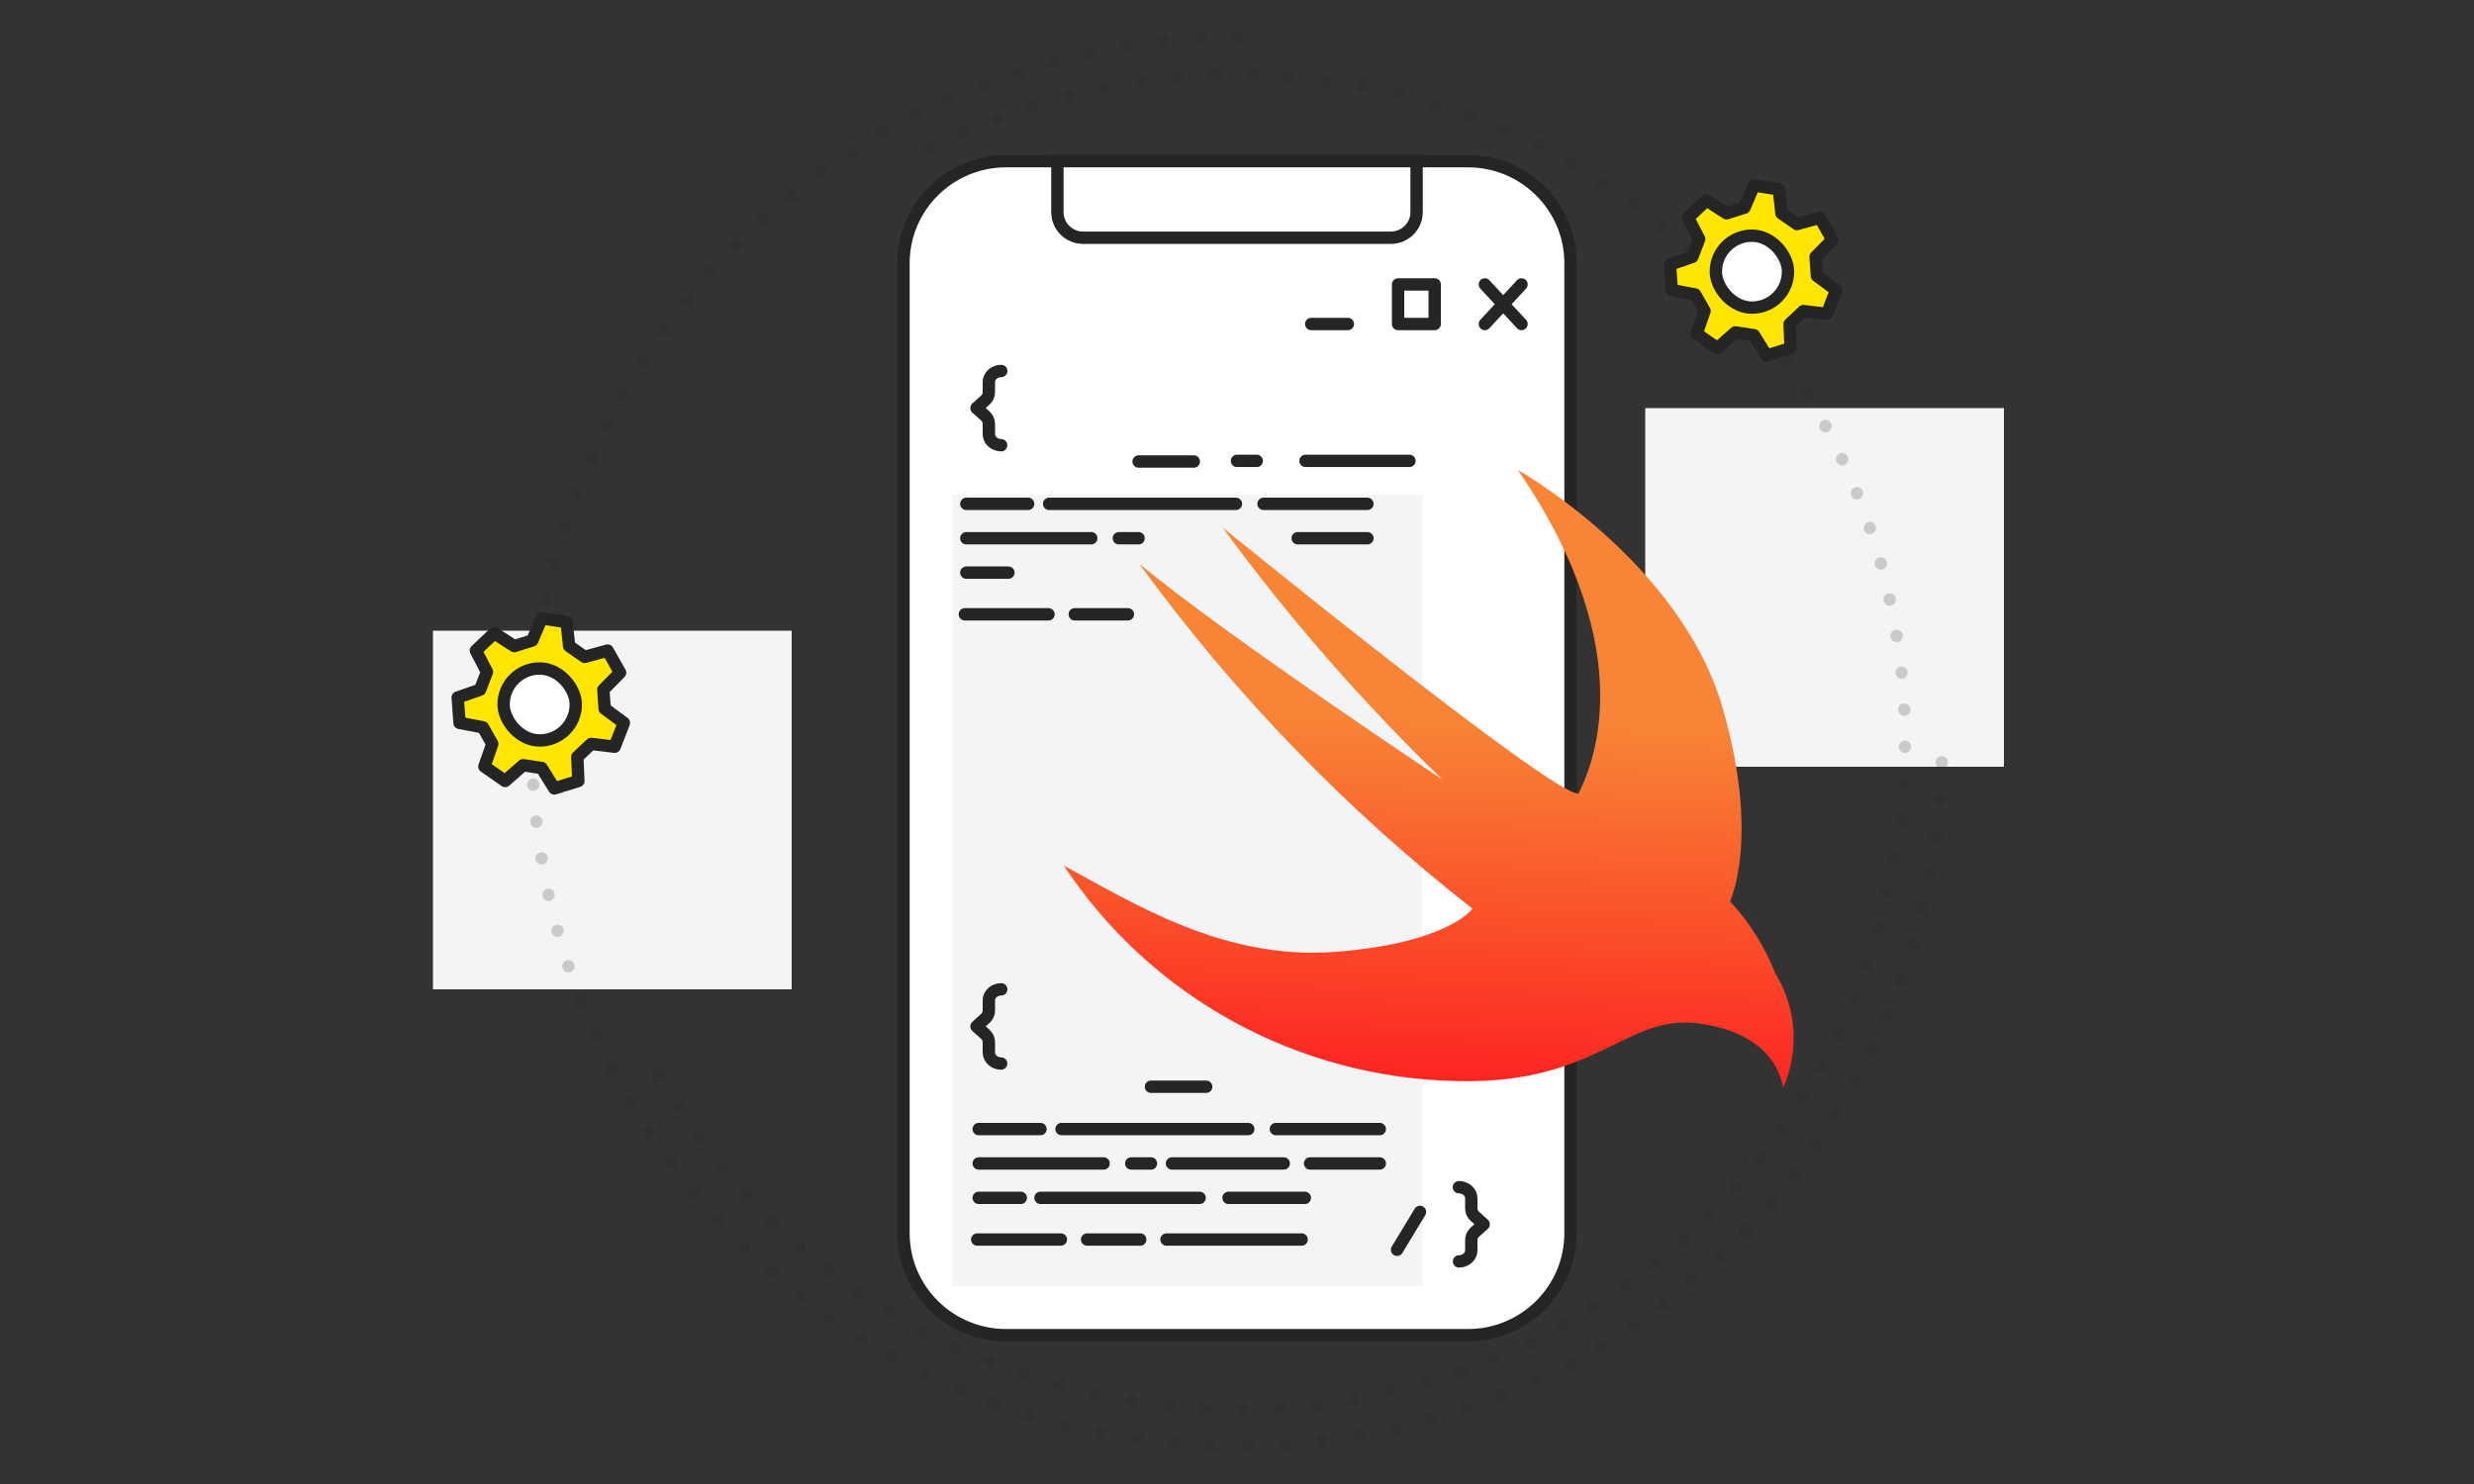 <svg width="200" height="120" viewBox="0 0 200 120" fill="none" xmlns="http://www.w3.org/2000/svg">
<rect x="0" y="0" width="200" height="120" fill="#333333" stroke="none"/>
<g clip-path="url(#clip0_508_3067)">
<rect x="35" y="51" width="29" height="29" fill="#F3F4F5"/>
<rect x="133" y="33" width="29" height="29" fill="#F3F4F5"/>
<path opacity="0.2" d="M53.234 87C68.146 112.828 101.172 121.677 127 106.765C152.828 91.854 161.677 58.828 146.765 33C131.853 7.172 98.828 -1.677 73 13.235" stroke="#252525" stroke-linecap="round" stroke-dasharray="0 3"/>
<path opacity="0.2" d="M99.999 3C68.519 3 42.999 28.52 42.999 60C42.999 91.48 68.519 117 99.999 117C131.48 117 157 91.48 157 60" stroke="#252525" stroke-linecap="round" stroke-dasharray="0 3"/>
<path fill-rule="evenodd" clip-rule="evenodd" d="M146.883 22.308L146.774 20.769L148.129 19.393L147.117 17.605L145.267 18.118L144.012 17.247L143.804 15.311L141.79 15L141.031 16.788L139.577 17.247L137.952 16.201L136.47 17.605L137.364 19.328L136.813 20.769L135 21.4L135.151 23.456L137.04 23.814L137.797 25.153L137.158 26.985L138.838 28.151L140.29 26.876L141.79 27.105L142.811 28.755L144.753 28.151L144.67 26.208L145.79 25.153L147.688 25.382L148.436 23.456L146.883 22.308Z" fill="#FFE600" stroke="#252525" stroke-linecap="round" stroke-linejoin="round"/>
<rect x="138.712" y="19.056" width="5.834" height="5.819" rx="2.91" fill="white" stroke="#252525" stroke-linecap="round" stroke-linejoin="round"/>
<path fill-rule="evenodd" clip-rule="evenodd" d="M48.883 57.308L48.774 55.769L50.129 54.393L49.117 52.605L47.267 53.118L46.012 52.247L45.804 50.311L43.79 50L43.031 51.788L41.577 52.247L39.952 51.201L38.47 52.605L39.364 54.328L38.813 55.769L37 56.4L37.151 58.456L39.04 58.814L39.797 60.153L39.158 61.985L40.838 63.151L42.29 61.876L43.79 62.105L44.811 63.755L46.753 63.151L46.67 61.208L47.79 60.153L49.688 60.382L50.436 58.456L48.883 57.308Z" fill="#FFE600" stroke="#252525" stroke-linecap="round" stroke-linejoin="round"/>
<rect x="40.712" y="54.056" width="5.834" height="5.819" rx="2.91" fill="white" stroke="#252525" stroke-linecap="round" stroke-linejoin="round"/>
<g clip-path="url(#clip1_508_3067)">
<path d="M118.667 13.032H81.333C76.751 13.032 73.037 16.728 73.037 21.287V99.713C73.037 104.272 76.751 107.968 81.333 107.968H118.667C123.249 107.968 126.963 104.272 126.963 99.713V21.287C126.963 16.728 123.249 13.032 118.667 13.032Z" fill="white" stroke="#252525" stroke-miterlimit="10"/>
<path d="M112.444 19.223H87.555C86.415 19.223 85.481 18.295 85.481 17.16V13.032H114.518V17.16C114.518 18.295 113.585 19.223 112.444 19.223Z" fill="white" stroke="#252525" stroke-miterlimit="10"/>
<rect x="77" y="40" width="38" height="64" fill="#F3F4F5"/>
</g>
<path d="M100 37.267H101.595" stroke="#252525" stroke-linecap="round" stroke-linejoin="round"/>
<path d="M105.541 37.267H113.939" stroke="#252525" stroke-linecap="round" stroke-linejoin="round"/>
<path d="M102.143 40.742H110.541" stroke="#252525" stroke-linecap="round" stroke-linejoin="round"/>
<path d="M84.815 40.742H99.911" stroke="#252525" stroke-linecap="round" stroke-linejoin="round"/>
<path d="M78.118 40.742H83.115" stroke="#252525" stroke-linecap="round" stroke-linejoin="round"/>
<path d="M81.52 46.304H78.118" stroke="#252525" stroke-linecap="round" stroke-linejoin="round"/>
<path d="M88.217 43.523H78.118" stroke="#252525" stroke-linecap="round" stroke-linejoin="round"/>
<path d="M92.044 43.523H90.449" stroke="#252525" stroke-linecap="round" stroke-linejoin="round"/>
<path d="M110.542 43.523H104.907" stroke="#252525" stroke-linecap="round" stroke-linejoin="round"/>
<path d="M84.761 49.674H78" stroke="#252525" stroke-linecap="round" stroke-linejoin="round"/>
<path d="M91.177 49.674H86.883" stroke="#252525" stroke-linecap="round" stroke-linejoin="round"/>
<path d="M92.044 37.318H96.509" stroke="#252525" stroke-linecap="round" stroke-linejoin="round"/>
<path d="M103.143 91.299H111.541" stroke="#252525" stroke-linecap="round" stroke-linejoin="round"/>
<path d="M85.815 91.299H100.911" stroke="#252525" stroke-linecap="round" stroke-linejoin="round"/>
<path d="M79.118 91.299H84.115" stroke="#252525" stroke-linecap="round" stroke-linejoin="round"/>
<path d="M82.52 96.861H79.118" stroke="#252525" stroke-linecap="round" stroke-linejoin="round"/>
<path d="M96.977 96.861H84.114" stroke="#252525" stroke-linecap="round" stroke-linejoin="round"/>
<path d="M99.316 96.861H105.482" stroke="#252525" stroke-linecap="round" stroke-linejoin="round"/>
<path d="M89.217 94.08H79.118" stroke="#252525" stroke-linecap="round" stroke-linejoin="round"/>
<path d="M93.044 94.08H91.449" stroke="#252525" stroke-linecap="round" stroke-linejoin="round"/>
<path d="M103.78 94.08H94.744" stroke="#252525" stroke-linecap="round" stroke-linejoin="round"/>
<path d="M111.542 94.08H105.907" stroke="#252525" stroke-linecap="round" stroke-linejoin="round"/>
<path d="M85.761 100.231H79" stroke="#252525" stroke-linecap="round" stroke-linejoin="round"/>
<path d="M92.177 100.231H87.883" stroke="#252525" stroke-linecap="round" stroke-linejoin="round"/>
<path d="M105.226 100.231H94.299" stroke="#252525" stroke-linecap="round" stroke-linejoin="round"/>
<path d="M93.044 87.876H97.509" stroke="#252525" stroke-linecap="round" stroke-linejoin="round"/>
<path d="M123 23L120.039 26.2" stroke="#252525" stroke-linecap="round" stroke-linejoin="round"/>
<path d="M123 26.2L120.039 23" stroke="#252525" stroke-linecap="round" stroke-linejoin="round"/>
<path d="M108.961 26.2H106" stroke="#252525" stroke-linecap="round" stroke-linejoin="round"/>
<path fill-rule="evenodd" clip-rule="evenodd" d="M113.021 26.2H115.981V23H113.021V26.2Z" fill="white" stroke="#252525" stroke-linecap="round" stroke-linejoin="round"/>
<path d="M80.94 80C80.388 80 79.94 80.401 79.94 80.899V81.725C79.94 81.963 79.835 82.191 79.648 82.36L78.94 82.996L79.648 83.631C79.835 83.8 79.94 84.028 79.94 84.266V85.101C79.94 85.595 80.383 85.996 80.931 86" stroke="#252525" stroke-linecap="round" stroke-linejoin="round"/>
<path d="M117.94 96C118.493 96 118.941 96.401 118.941 96.899V97.725C118.941 97.963 119.046 98.191 119.233 98.36L119.94 98.996L119.233 99.631C119.046 99.8 118.941 100.028 118.941 100.266V101.101C118.941 101.595 118.498 101.996 117.95 102" stroke="#252525" stroke-linecap="round" stroke-linejoin="round"/>
<path d="M80.94 30C80.388 30 79.94 30.401 79.94 30.899V31.726C79.94 31.963 79.835 32.191 79.648 32.36L78.94 32.996L79.648 33.631C79.835 33.8 79.94 34.028 79.94 34.266V35.101C79.94 35.595 80.383 35.996 80.931 36" stroke="#252525" stroke-linecap="round" stroke-linejoin="round"/>
<path d="M114.793 98L112.94 101.059" stroke="#252525" stroke-linecap="round" stroke-linejoin="round"/>
<path d="M122.709 38.002C122.709 38.002 135.809 45.41 139.237 57.178C142.326 67.809 139.853 72.882 139.853 72.882C141.432 74.585 142.677 76.564 143.523 78.718C144.373 80.102 144.872 81.669 144.979 83.285C145.085 84.901 144.795 86.519 144.134 88C144.134 88 143.923 83.665 137.392 82.766C131.405 81.932 129.229 87.698 117.796 87.418C111.461 87.299 105.252 85.649 99.71 82.611C94.168 79.573 89.461 75.241 86 69.991C91.586 73.005 98.904 77.684 108.017 76.965C117.13 76.246 119.033 73.476 119.033 73.476C108.789 65.457 99.722 56.069 92.091 45.581C99.256 51.511 117.001 63.313 116.588 63.013C110.097 56.738 104.158 49.928 98.836 42.657C98.836 42.657 125.461 64.311 127.604 64.174C128.485 62.379 133.038 53.089 122.707 38L122.709 38.002Z" fill="url(#paint0_linear_508_3067)"/>
</g>
<defs>
<linearGradient id="paint0_linear_508_3067" x1="116.426" y1="58.012" x2="115.336" y2="88.026" gradientUnits="userSpaceOnUse">
<stop stop-color="#F88535"/>
<stop offset="1" stop-color="#FD2221"/>
</linearGradient>
<clipPath id="clip0_508_3067">
<rect width="200" height="120" fill="white"/>
</clipPath>
<clipPath id="clip1_508_3067">
<rect width="56" height="97" fill="white" transform="translate(72 12)"/>
</clipPath>
</defs>
</svg>
